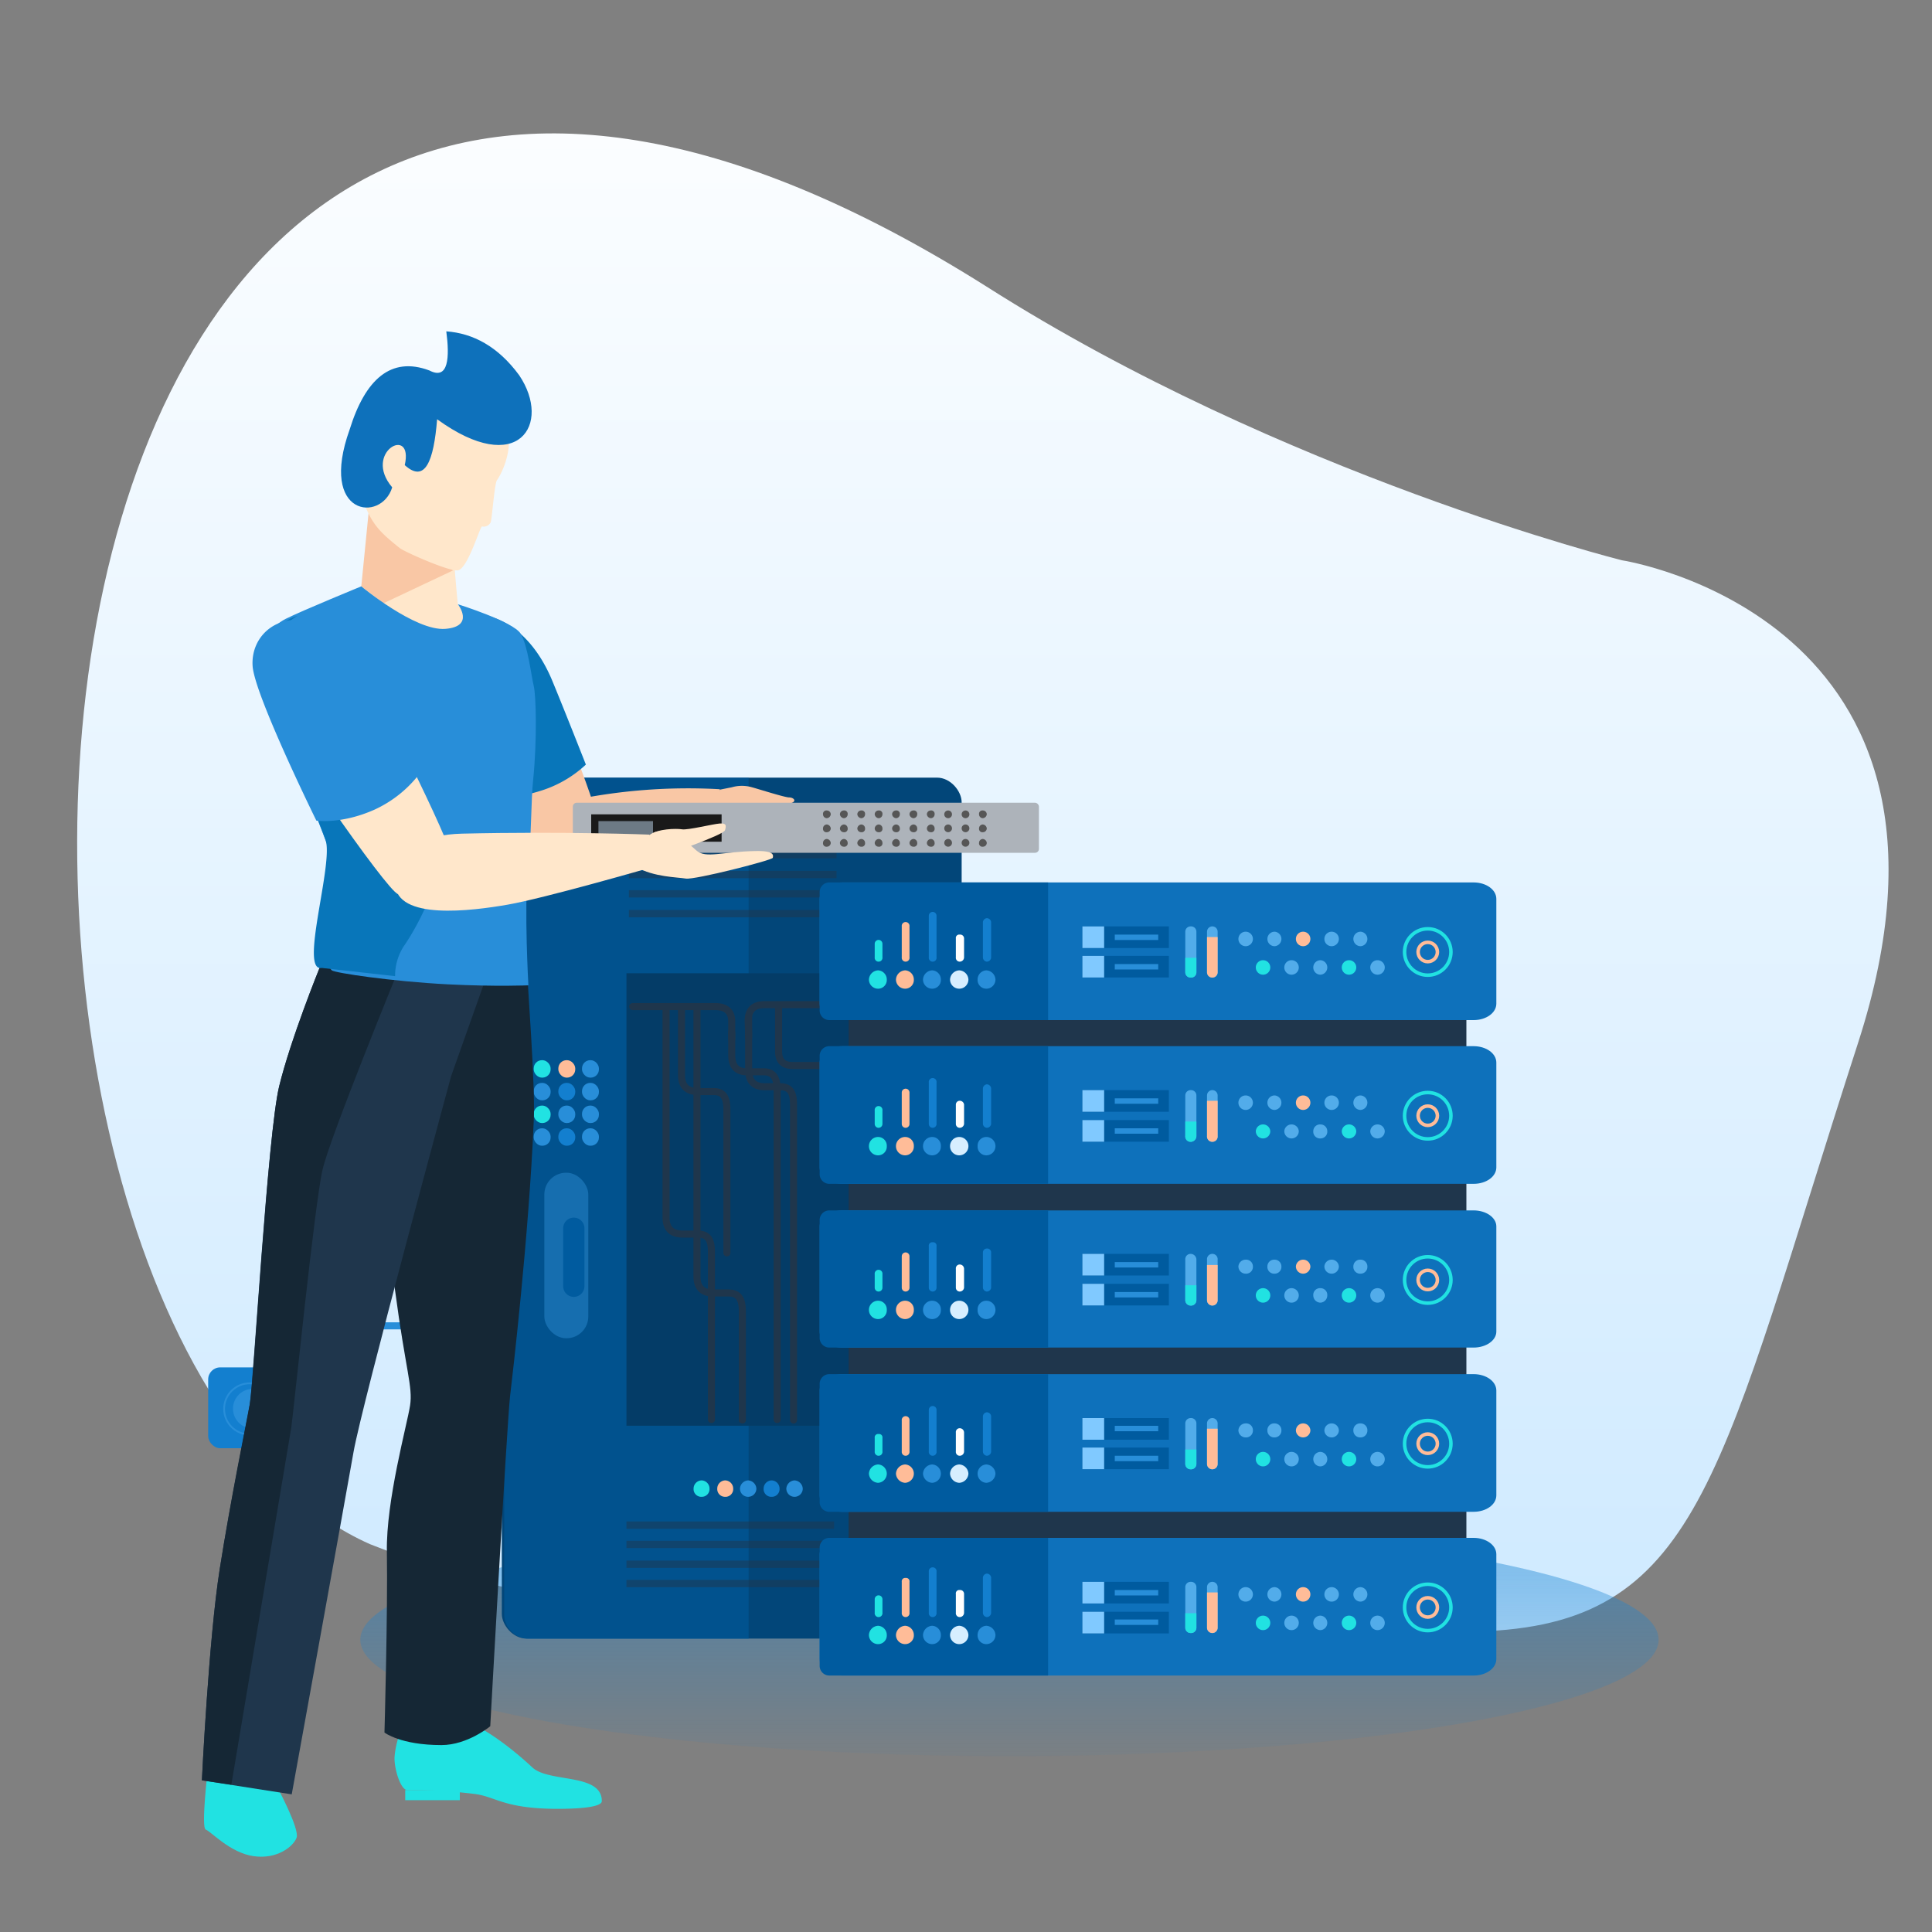 <svg xmlns="http://www.w3.org/2000/svg" xmlns:xlink="http://www.w3.org/1999/xlink" viewBox="0 0 400 400"><rect x="0" y="0" width="400" height="400" fill="#808080" stroke="none"/><defs><style>.a{fill:url(#a);}.b{fill:#137fcf;}.c{fill:#288ed9;}.d,.e,.f,.m,.t,.v{fill:none;}.e,.f{stroke:#288ed9;}.e{stroke-width:0.37px;}.f,.m{stroke-linecap:round;stroke-miterlimit:10;stroke-width:1.46px;}.g{fill:url(#b);}.h{fill:#024679;}.i,.o{fill:#005b9f;}.i{opacity:0.57;isolation:isolate;}.j{opacity:0.5;}.k{fill:#1f364c;}.l{fill:#043c67;}.m{stroke:#1f364c;}.n{fill:#166eaf;}.p{fill:#21e2e2;}.q{fill:#ffbc98;}.r{fill:#0e71bb;}.s{fill:#52acea;}.t{stroke:#ffbc98;}.t,.v{stroke-width:0.73px;}.u{fill:#80c9ff;}.v{stroke:#21e2e2;}.w{fill:#d6eeff;}.x{fill:#fff;}.y{fill:#191919;}.z{fill:#c91b1b;}.aa{fill:#f9c7a5;}.ab{fill:#0876ba;}.ac{fill:#ffe7cb;}.ad{fill:#152735;}.ae{fill:#adb3ba;}.af{fill:#6d7a85;}.ag{fill:#565656;}</style><linearGradient id="a" x1="1.19" y1="-88.53" x2="1.19" y2="-87.88" gradientTransform="matrix(740.56, 0, 0, -612.51, -677.44, -53827.03)" gradientUnits="userSpaceOnUse"><stop offset="0" stop-color="#c6e6ff"></stop><stop offset="1" stop-color="#fff"></stop></linearGradient><linearGradient id="b" x1="1.06" y1="-90.4" x2="1.06" y2="-91.41" gradientTransform="matrix(531, 0, 0, -95, -352.26, -8320.65)" gradientUnits="userSpaceOnUse"><stop offset="0" stop-color="#288ed9"></stop><stop offset="1" stop-color="#137fcf" stop-opacity="0.05"></stop></linearGradient></defs><title>foreign-host</title><path class="a" d="M204.2,59.3C265.6,98.4,335.8,116,335.8,116s77.4,11.8,48.9,99.9S352.6,335.5,308,337.7c-42.3,1.2-66.1-16.2-107.9-13.2-36.8,2.8-62.1,19.4-123.5-4.8C-21.8,276.2-14.5-78.7,204.2,59.3Z"></path><rect class="b" x="43.1" y="283.1" width="16.7" height="16.74" rx="2.5"></rect><path class="c" d="M51.7,287.6a4.1,4.1,0,1,1,0,8.1,4.1,4.1,0,0,1,0-8.1Z"></path><circle class="d" cx="51.7" cy="291.7" r="5.6"></circle><circle class="e" cx="51.7" cy="291.7" r="5.3"></circle><path class="f" d="M106.1,274.5H75.2c-4.2,0-6.2,2.3-6.1,6.4,0,1,.1,18.1.1,21.4s-2.5,5.3-6.7,5.3H56.6c-3.1,0-5-2.1-5-4.4v-7.7"></path><ellipse class="g" cx="209" cy="339.5" rx="134.4" ry="24.1"></ellipse><rect class="h" x="103.9" y="161" width="95.2" height="178.25" rx="5.1"></rect><path class="i" d="M109.5,161H155V339.3H109.5a5.1,5.1,0,0,1-5.1-5.1V166.1A5.1,5.1,0,0,1,109.5,161Z"></path><g class="j"><rect class="k" x="130.2" y="172.2" width="43" height="1.52"></rect><rect class="k" x="130.2" y="176.2" width="43" height="1.52"></rect><rect class="k" x="130.2" y="180.3" width="43" height="1.52"></rect><rect class="k" x="130.2" y="184.3" width="43" height="1.52"></rect><rect class="k" x="130.2" y="188.4" width="43" height="1.52"></rect></g><g class="j"><rect class="k" x="129.7" y="315" width="43" height="1.52"></rect><rect class="k" x="129.7" y="319" width="43" height="1.52"></rect><rect class="k" x="129.7" y="323.1" width="43" height="1.52"></rect><rect class="k" x="129.7" y="327.1" width="43" height="1.52"></rect></g><rect class="l" x="129.7" y="201.5" width="50.6" height="93.68"></rect><path class="m" d="M155,210.5v11.1c0,2.3,1.2,3.4,3.3,3.4h3.3c2.1,0,2.7,1.4,2.7,3.7v65.3"></path><path class="m" d="M151.5,213.8v4.7c0,2.4,1.2,3.5,3.4,3.4h3.2c2.1,0,2.8,1.4,2.8,3.7v68.3"></path><path class="m" d="M161.2,208.8v8.9c0,2,1,2.9,2.9,2.9h5.3c1.8,0,2.3,1.2,2.3,3.2v3.4"></path><path class="m" d="M180.1,208H158.3c-2.4,0-3.4,1.2-3.4,3.4,0,.6.1,1.6.1,3.3"></path><path class="m" d="M151.5,215.1v-3.3c.1-2.2-1-3.4-3.4-3.4H131"></path><path class="m" d="M137.9,208.4v43.7c0,2.3,1.2,3.4,3.4,3.4h3.2c2.2,0,2.8,1.4,2.8,3.7v34.7h0"></path><path class="m" d="M141.1,208.5v14.1c0,2.3,1.2,3.4,3.4,3.4h3.3c2.1,0,2.7,1.4,2.7,3.8v29.6"></path><path class="m" d="M144.3,208.8v55.5c0,2.3,1.2,3.4,3.3,3.4h3.3c2.1,0,2.8,1.4,2.8,3.7v22.6"></path><rect class="n" x="112.7" y="242.8" width="9.1" height="34.27" rx="4.5"></rect><path class="o" d="M116.6,266.3v-12a2.2,2.2,0,0,1,2.2-2.2h0a2.2,2.2,0,0,1,2.2,2.2v12a2.2,2.2,0,0,1-2.2,2.2h0A2.2,2.2,0,0,1,116.6,266.3Z"></path><path class="p" d="M145.3,306.5h0a1.7,1.7,0,0,1,1.6,1.7h0a1.6,1.6,0,0,1-1.6,1.7h0a1.6,1.6,0,0,1-1.7-1.7h0A1.7,1.7,0,0,1,145.3,306.5Z"></path><path class="q" d="M150.1,306.5h0a1.7,1.7,0,0,1,1.7,1.7h0a1.6,1.6,0,0,1-1.7,1.7h0a1.6,1.6,0,0,1-1.6-1.7h0A1.7,1.7,0,0,1,150.1,306.5Z"></path><path class="c" d="M154.9,306.5h0a1.8,1.8,0,0,1,1.7,1.7h0a1.7,1.7,0,0,1-1.7,1.7h0a1.7,1.7,0,0,1-1.7-1.7h0A1.8,1.8,0,0,1,154.9,306.5Z"></path><path class="b" d="M159.8,306.5h0a1.7,1.7,0,0,1,1.6,1.7h0a1.6,1.6,0,0,1-1.6,1.7h0a1.6,1.6,0,0,1-1.7-1.7h0A1.7,1.7,0,0,1,159.8,306.5Z"></path><path class="c" d="M164.5,306.5h0a1.8,1.8,0,0,1,1.7,1.7h0a1.7,1.7,0,0,1-1.7,1.7h0a1.7,1.7,0,0,1-1.7-1.7h0A1.8,1.8,0,0,1,164.5,306.5Z"></path><rect class="p" x="110.5" y="219.5" width="3.5" height="3.61" rx="1.7"></rect><rect class="q" x="115.6" y="219.5" width="3.5" height="3.61" rx="1.7"></rect><rect class="c" x="110.5" y="224.2" width="3.5" height="3.61" rx="1.7"></rect><rect class="b" x="115.6" y="224.2" width="3.5" height="3.61" rx="1.7"></rect><rect class="c" x="120.5" y="224.2" width="3.5" height="3.61" rx="1.7"></rect><rect class="c" x="120.5" y="219.5" width="3.5" height="3.61" rx="1.7"></rect><rect class="p" x="110.5" y="228.9" width="3.5" height="3.61" rx="1.7"></rect><rect class="c" x="115.6" y="228.9" width="3.5" height="3.61" rx="1.7"></rect><rect class="c" x="110.5" y="233.6" width="3.5" height="3.61" rx="1.7"></rect><rect class="b" x="115.6" y="233.6" width="3.5" height="3.61" rx="1.7"></rect><rect class="c" x="120.5" y="233.6" width="3.5" height="3.61" rx="1.7"></rect><rect class="c" x="120.5" y="228.9" width="3.5" height="3.61" rx="1.7"></rect><rect class="k" x="175.7" y="209.5" width="127.9" height="9.93"></rect><path class="r" d="M174.4,182.7H305.1c2.6,0,4.7,1.5,4.7,3.4v21.7c0,1.9-2.1,3.4-4.7,3.4H174.4c-2.6,0-4.7-1.5-4.7-3.4V186.1C169.7,184.2,171.8,182.7,174.4,182.7Z"></path><path class="o" d="M171.7,182.7H217v28.5H171.7a2,2,0,0,1-2-2V184.7A2,2,0,0,1,171.7,182.7Z"></path><path class="s" d="M257.9,192.9h0a1.5,1.5,0,0,1,1.5,1.5h0a1.5,1.5,0,0,1-1.5,1.5h0a1.5,1.5,0,0,1-1.5-1.5h0A1.5,1.5,0,0,1,257.9,192.9Z"></path><path class="p" d="M261.5,198.8h0a1.5,1.5,0,0,1,1.5,1.5h0a1.5,1.5,0,0,1-1.5,1.5h0a1.5,1.5,0,0,1-1.5-1.5h0A1.5,1.5,0,0,1,261.5,198.8Z"></path><path class="s" d="M263.9,192.9h0a1.5,1.5,0,0,1,1.4,1.5h0a1.5,1.5,0,0,1-1.4,1.5h0a1.5,1.5,0,0,1-1.5-1.5h0A1.5,1.5,0,0,1,263.9,192.9Z"></path><path class="s" d="M267.4,198.8h0a1.5,1.5,0,0,1,1.5,1.5h0a1.5,1.5,0,0,1-1.5,1.5h0a1.5,1.5,0,0,1-1.5-1.5h0A1.5,1.5,0,0,1,267.4,198.8Z"></path><path class="q" d="M269.8,192.9h0a1.5,1.5,0,0,1,1.5,1.5h0a1.5,1.5,0,0,1-1.5,1.5h0a1.5,1.5,0,0,1-1.5-1.5h0A1.5,1.5,0,0,1,269.8,192.9Z"></path><path class="s" d="M273.4,198.8h0a1.5,1.5,0,0,1,1.4,1.5h0a1.5,1.5,0,0,1-1.4,1.5h0a1.5,1.5,0,0,1-1.5-1.5h0A1.5,1.5,0,0,1,273.4,198.8Z"></path><path class="s" d="M275.7,192.9h0a1.5,1.5,0,0,1,1.5,1.5h0a1.5,1.5,0,0,1-1.5,1.5h0a1.5,1.5,0,0,1-1.5-1.5h0A1.5,1.5,0,0,1,275.7,192.9Z"></path><path class="p" d="M279.3,198.8h0a1.5,1.5,0,0,1,1.5,1.5h0a1.5,1.5,0,0,1-1.5,1.5h0a1.5,1.5,0,0,1-1.5-1.5h0A1.5,1.5,0,0,1,279.3,198.8Z"></path><path class="s" d="M281.7,192.9h0a1.5,1.5,0,0,1,1.4,1.5h0a1.5,1.5,0,0,1-1.4,1.5h0a1.5,1.5,0,0,1-1.5-1.5h0A1.5,1.5,0,0,1,281.7,192.9Z"></path><path class="s" d="M285.2,198.8h0a1.5,1.5,0,0,1,1.5,1.5h0a1.5,1.5,0,0,1-1.5,1.5h0a1.5,1.5,0,0,1-1.5-1.5h0A1.5,1.5,0,0,1,285.2,198.8Z"></path><circle class="d" cx="295.6" cy="197.1" r="2.5"></circle><circle class="t" cx="295.6" cy="197.1" r="2"></circle><path class="s" d="M251,191.8h0a1.1,1.1,0,0,1,1.1,1.1v8.4a1.1,1.1,0,0,1-1.1,1.1h0a1.1,1.1,0,0,1-1.1-1.1v-8.4A1.1,1.1,0,0,1,251,191.8Z"></path><path class="s" d="M246.5,191.8h0a1.1,1.1,0,0,1,1.2,1.1v8.4a1.1,1.1,0,0,1-1.2,1.1h0a1.1,1.1,0,0,1-1.1-1.1v-8.4A1.1,1.1,0,0,1,246.5,191.8Z"></path><rect class="o" x="224.1" y="191.8" width="17.9" height="4.48"></rect><rect class="o" x="224.1" y="197.9" width="17.9" height="4.48"></rect><path class="q" d="M249.9,194h2.2v7.3a1.1,1.1,0,0,1-1.1,1.1h0a1.1,1.1,0,0,1-1.1-1.1V194Z"></path><path class="p" d="M245.4,198.3h2.3v3a1.1,1.1,0,0,1-1.2,1.1h0a1.1,1.1,0,0,1-1.1-1.1h0v-3Z"></path><rect class="u" x="224.1" y="191.8" width="4.5" height="4.48"></rect><rect class="u" x="224.1" y="197.9" width="4.5" height="4.48"></rect><rect class="c" x="230.8" y="193.5" width="9" height="1.12"></rect><rect class="c" x="230.8" y="199.6" width="9" height="1.12"></rect><circle class="d" cx="295.6" cy="197.1" r="5.3"></circle><circle class="v" cx="295.6" cy="197.1" r="4.8"></circle><path class="c" d="M204.2,200.9h0a2,2,0,0,1,1.9,1.9h0a1.9,1.9,0,0,1-1.9,1.9h0a1.8,1.8,0,0,1-1.8-1.9h0A1.9,1.9,0,0,1,204.2,200.9Z"></path><path class="b" d="M204.3,190.1h0a.9.9,0,0,1,.9.8v7.3a.9.9,0,0,1-.9.9h0a.9.9,0,0,1-.8-.9v-7.3A.9.9,0,0,1,204.3,190.1Z"></path><path class="w" d="M198.6,200.9h0a2,2,0,0,1,1.9,1.9h0a1.9,1.9,0,0,1-1.9,1.9h0a1.9,1.9,0,0,1-1.9-1.9h0A2,2,0,0,1,198.6,200.9Z"></path><path class="x" d="M198.7,193.5h0a.8.8,0,0,1,.9.8v3.9a.9.9,0,0,1-.9.9h0a.8.8,0,0,1-.8-.9v-3.9A.7.7,0,0,1,198.7,193.5Z"></path><path class="c" d="M193,200.9h0a1.9,1.9,0,0,1,1.8,1.9h0a1.8,1.8,0,0,1-1.8,1.9h0a1.9,1.9,0,0,1-1.9-1.9h0A2,2,0,0,1,193,200.9Z"></path><path class="b" d="M193.1,188.8h0a.8.8,0,0,1,.8.8v8.6a.8.8,0,0,1-.8.9h0a.8.8,0,0,1-.8-.9v-8.6A.8.8,0,0,1,193.1,188.8Z"></path><path class="q" d="M187.4,200.9h0a1.9,1.9,0,0,1,1.8,1.9h0a1.8,1.8,0,0,1-1.8,1.9h0a1.9,1.9,0,0,1-1.9-1.9h0A2,2,0,0,1,187.4,200.9Z"></path><path class="q" d="M187.5,190.9h0a.8.8,0,0,1,.8.9v6.4a.8.8,0,0,1-.8.9h0a.8.8,0,0,1-.8-.9v-6.4A.8.8,0,0,1,187.5,190.9Z"></path><path class="p" d="M181.8,200.9h0a1.9,1.9,0,0,1,1.8,1.9h0a1.8,1.8,0,0,1-1.8,1.9h0a1.9,1.9,0,0,1-1.9-1.9h0A2,2,0,0,1,181.8,200.9Z"></path><path class="p" d="M181.9,194.6h0a.8.8,0,0,1,.8.8v2.8a.8.8,0,0,1-.8.9h0a.8.8,0,0,1-.8-.9v-2.8A.8.8,0,0,1,181.9,194.6Z"></path><rect class="k" x="175.7" y="243.5" width="127.9" height="9.93"></rect><path class="r" d="M174.4,216.6H305.1c2.6,0,4.7,1.5,4.7,3.4v21.7c0,1.9-2.1,3.4-4.7,3.4H174.4c-2.6,0-4.7-1.5-4.7-3.4V220C169.7,218.1,171.8,216.6,174.4,216.6Z"></path><path class="o" d="M171.7,216.6H217v28.5H171.7a2,2,0,0,1-2-2V218.6A2,2,0,0,1,171.7,216.6Z"></path><path class="s" d="M257.9,226.8h0a1.5,1.5,0,0,1,1.5,1.5h0a1.5,1.5,0,0,1-1.5,1.5h0a1.5,1.5,0,0,1-1.5-1.5h0A1.5,1.5,0,0,1,257.9,226.8Z"></path><path class="p" d="M261.5,232.8h0a1.5,1.5,0,0,1,1.5,1.4h0a1.5,1.5,0,0,1-1.5,1.5h0a1.5,1.5,0,0,1-1.5-1.5h0A1.5,1.5,0,0,1,261.5,232.8Z"></path><path class="s" d="M263.9,226.8h0a1.5,1.5,0,0,1,1.4,1.5h0a1.5,1.5,0,0,1-1.4,1.5h0a1.5,1.5,0,0,1-1.5-1.5h0A1.5,1.5,0,0,1,263.9,226.8Z"></path><path class="s" d="M267.4,232.8h0a1.5,1.5,0,0,1,1.5,1.4h0a1.5,1.5,0,0,1-1.5,1.5h0a1.5,1.5,0,0,1-1.5-1.5h0A1.5,1.5,0,0,1,267.4,232.8Z"></path><path class="q" d="M269.8,226.8h0a1.5,1.5,0,0,1,1.5,1.5h0a1.5,1.5,0,0,1-1.5,1.5h0a1.5,1.5,0,0,1-1.5-1.5h0A1.5,1.5,0,0,1,269.8,226.8Z"></path><path class="s" d="M273.4,232.8h0a1.4,1.4,0,0,1,1.4,1.4h0a1.4,1.4,0,0,1-1.4,1.5h0a1.4,1.4,0,0,1-1.5-1.5h0A1.4,1.4,0,0,1,273.4,232.8Z"></path><path class="s" d="M275.7,226.8h0a1.5,1.5,0,0,1,1.5,1.5h0a1.5,1.5,0,0,1-1.5,1.5h0a1.5,1.5,0,0,1-1.5-1.5h0A1.5,1.5,0,0,1,275.7,226.8Z"></path><path class="p" d="M279.3,232.8h0a1.5,1.5,0,0,1,1.5,1.4h0a1.5,1.5,0,0,1-1.5,1.5h0a1.5,1.5,0,0,1-1.5-1.5h0A1.5,1.5,0,0,1,279.3,232.8Z"></path><path class="s" d="M281.7,226.8h0a1.5,1.5,0,0,1,1.4,1.5h0a1.5,1.5,0,0,1-1.4,1.5h0a1.5,1.5,0,0,1-1.5-1.5h0A1.5,1.5,0,0,1,281.7,226.8Z"></path><path class="s" d="M285.2,232.8h0a1.5,1.5,0,0,1,1.5,1.4h0a1.5,1.5,0,0,1-1.5,1.5h0a1.5,1.5,0,0,1-1.5-1.5h0A1.5,1.5,0,0,1,285.2,232.8Z"></path><circle class="d" cx="295.6" cy="231" r="2.5"></circle><circle class="t" cx="295.6" cy="231" r="2"></circle><path class="s" d="M251,225.7h0a1.1,1.1,0,0,1,1.1,1.1v8.4a1.1,1.1,0,0,1-1.1,1.2h0a1.1,1.1,0,0,1-1.1-1.2v-8.4A1.1,1.1,0,0,1,251,225.7Z"></path><path class="s" d="M246.5,225.7h0a1.1,1.1,0,0,1,1.2,1.1v8.4a1.2,1.2,0,0,1-1.2,1.2h0a1.1,1.1,0,0,1-1.1-1.2v-8.4A1.1,1.1,0,0,1,246.5,225.7Z"></path><rect class="o" x="224.1" y="225.7" width="17.9" height="4.48"></rect><rect class="o" x="224.1" y="231.9" width="17.9" height="4.48"></rect><path class="q" d="M249.9,227.9h2.2v7.3a1.1,1.1,0,0,1-1.1,1.2h0a1.1,1.1,0,0,1-1.1-1.2v-7.3Z"></path><path class="p" d="M245.4,232.2h2.3v3a1.2,1.2,0,0,1-1.2,1.2h0a1.1,1.1,0,0,1-1.1-1.2h0v-3Z"></path><rect class="u" x="224.1" y="225.7" width="4.5" height="4.48"></rect><rect class="u" x="224.1" y="231.9" width="4.5" height="4.48"></rect><rect class="c" x="230.8" y="227.4" width="9" height="1.12"></rect><rect class="c" x="230.8" y="233.6" width="9" height="1.12"></rect><circle class="d" cx="295.6" cy="231" r="5.3"></circle><circle class="v" cx="295.6" cy="231" r="4.8"></circle><path class="c" d="M204.2,235.4h0a1.9,1.9,0,0,1,1.9,1.8v.2a1.9,1.9,0,0,1-1.9,1.8h0a1.8,1.8,0,0,1-1.8-1.8v-.2A1.8,1.8,0,0,1,204.2,235.4Z"></path><path class="b" d="M204.3,224.5h0a.9.9,0,0,1,.9.9v7.3a.9.9,0,0,1-.9.8h0a.9.9,0,0,1-.8-.8v-7.3A.9.9,0,0,1,204.3,224.5Z"></path><path class="w" d="M198.6,235.4h0a1.9,1.9,0,0,1,1.9,1.8v.2a1.9,1.9,0,0,1-1.9,1.8h0a1.9,1.9,0,0,1-1.9-1.8v-.2A1.9,1.9,0,0,1,198.6,235.4Z"></path><path class="x" d="M198.7,227.9h0a.9.9,0,0,1,.9.8v4a.9.9,0,0,1-.9.8h0a.8.8,0,0,1-.8-.8v-4A.8.8,0,0,1,198.7,227.9Z"></path><path class="c" d="M193,235.4h0a1.8,1.8,0,0,1,1.8,1.8v.2a1.8,1.8,0,0,1-1.8,1.8h0a1.9,1.9,0,0,1-1.9-1.8v-.2A1.9,1.9,0,0,1,193,235.4Z"></path><path class="b" d="M193.1,223.2h0a.8.8,0,0,1,.8.9v8.6a.8.8,0,0,1-.8.8h0a.8.8,0,0,1-.8-.8v-8.6A.8.8,0,0,1,193.1,223.2Z"></path><path class="q" d="M187.4,235.4h0a1.8,1.8,0,0,1,1.8,1.8v.2a1.8,1.8,0,0,1-1.8,1.8h0a1.9,1.9,0,0,1-1.9-1.8v-.2A1.9,1.9,0,0,1,187.4,235.4Z"></path><path class="q" d="M187.5,225.4h0a.8.8,0,0,1,.8.8v6.5a.8.8,0,0,1-.8.8h0a.8.8,0,0,1-.8-.8v-6.5A.8.8,0,0,1,187.5,225.4Z"></path><path class="p" d="M181.8,235.4h0a1.8,1.8,0,0,1,1.8,1.8v.2a1.8,1.8,0,0,1-1.8,1.8h0a1.9,1.9,0,0,1-1.9-1.8v-.2A1.9,1.9,0,0,1,181.8,235.4Z"></path><path class="p" d="M181.9,229h0a.8.8,0,0,1,.8.9v2.8a.8.8,0,0,1-.8.8h0a.8.8,0,0,1-.8-.8v-2.8A.8.8,0,0,1,181.9,229Z"></path><rect class="k" x="175.7" y="277.4" width="127.9" height="9.93"></rect><path class="r" d="M174.4,250.6H305.1c2.6,0,4.7,1.5,4.7,3.3v21.8c0,1.8-2.1,3.3-4.7,3.3H174.4c-2.6,0-4.7-1.5-4.7-3.3V253.9C169.7,252.1,171.8,250.6,174.4,250.6Z"></path><path class="o" d="M171.7,250.6H217V279H171.7a2,2,0,0,1-2-2V252.6A2,2,0,0,1,171.7,250.6Z"></path><path class="s" d="M257.9,260.8h0a1.4,1.4,0,0,1,1.5,1.4h0a1.4,1.4,0,0,1-1.5,1.5h0a1.5,1.5,0,0,1-1.5-1.5h0A1.5,1.5,0,0,1,257.9,260.8Z"></path><path class="p" d="M261.5,266.7h0a1.5,1.5,0,0,1,1.5,1.5h0a1.5,1.5,0,0,1-1.5,1.5h0a1.5,1.5,0,0,1-1.5-1.5h0A1.5,1.5,0,0,1,261.5,266.7Z"></path><path class="s" d="M263.9,260.8h0a1.4,1.4,0,0,1,1.4,1.4h0a1.4,1.4,0,0,1-1.4,1.5h0a1.4,1.4,0,0,1-1.5-1.5h0A1.4,1.4,0,0,1,263.9,260.8Z"></path><path class="s" d="M267.4,266.7h0a1.5,1.5,0,0,1,1.5,1.5h0a1.5,1.5,0,0,1-1.5,1.5h0a1.5,1.5,0,0,1-1.5-1.5h0A1.5,1.5,0,0,1,267.4,266.7Z"></path><path class="q" d="M269.8,260.8h0a1.5,1.5,0,0,1,1.5,1.4h0a1.5,1.5,0,0,1-1.5,1.5h0a1.5,1.5,0,0,1-1.5-1.5h0A1.5,1.5,0,0,1,269.8,260.8Z"></path><path class="s" d="M273.4,266.7h0a1.4,1.4,0,0,1,1.4,1.5h0a1.5,1.5,0,0,1-1.4,1.5h0a1.5,1.5,0,0,1-1.5-1.5h0A1.4,1.4,0,0,1,273.4,266.7Z"></path><path class="s" d="M275.7,260.8h0a1.5,1.5,0,0,1,1.5,1.4h0a1.5,1.5,0,0,1-1.5,1.5h0a1.5,1.5,0,0,1-1.5-1.5h0A1.5,1.5,0,0,1,275.7,260.8Z"></path><path class="p" d="M279.3,266.7h0a1.5,1.5,0,0,1,1.5,1.5h0a1.5,1.5,0,0,1-1.5,1.5h0a1.5,1.5,0,0,1-1.5-1.5h0A1.5,1.5,0,0,1,279.3,266.7Z"></path><path class="s" d="M281.7,260.8h0a1.4,1.4,0,0,1,1.4,1.4h0a1.4,1.4,0,0,1-1.4,1.5h0a1.4,1.4,0,0,1-1.5-1.5h0A1.4,1.4,0,0,1,281.7,260.8Z"></path><path class="s" d="M285.2,266.7h0a1.5,1.5,0,0,1,1.5,1.5h0a1.5,1.5,0,0,1-1.5,1.5h0a1.5,1.5,0,0,1-1.5-1.5h0A1.5,1.5,0,0,1,285.2,266.7Z"></path><circle class="d" cx="295.6" cy="265" r="2.5"></circle><circle class="t" cx="295.6" cy="265" r="2"></circle><path class="s" d="M251,259.6h0a1.1,1.1,0,0,1,1.1,1.2v8.4a1.1,1.1,0,0,1-1.1,1.1h0a1.1,1.1,0,0,1-1.1-1.1v-8.4A1.1,1.1,0,0,1,251,259.6Z"></path><path class="s" d="M246.5,259.6h0a1.2,1.2,0,0,1,1.2,1.2v8.4a1.1,1.1,0,0,1-1.2,1.1h0a1.1,1.1,0,0,1-1.1-1.1v-8.4A1.1,1.1,0,0,1,246.5,259.6Z"></path><rect class="o" x="224.1" y="259.6" width="17.9" height="4.48"></rect><rect class="o" x="224.1" y="265.8" width="17.9" height="4.48"></rect><path class="q" d="M249.9,261.9h2.2v7.3a1.1,1.1,0,0,1-1.1,1.1h0a1.1,1.1,0,0,1-1.1-1.1v-7.3Z"></path><path class="p" d="M245.4,266.1h2.3v3.1a1.1,1.1,0,0,1-1.2,1.1h0a1.1,1.1,0,0,1-1.1-1.1h0v-3.1Z"></path><rect class="u" x="224.1" y="259.6" width="4.5" height="4.48"></rect><rect class="u" x="224.1" y="265.8" width="4.5" height="4.48"></rect><rect class="c" x="230.8" y="261.3" width="9" height="1.12"></rect><rect class="c" x="230.8" y="267.5" width="9" height="1.12"></rect><circle class="d" cx="295.6" cy="265" r="5.3"></circle><circle class="v" cx="295.6" cy="265" r="4.8"></circle><path class="c" d="M204.2,269.3h0a1.9,1.9,0,0,1,1.9,1.8v.2a1.9,1.9,0,0,1-1.9,1.8h0a1.8,1.8,0,0,1-1.8-1.8v-.2A1.8,1.8,0,0,1,204.2,269.3Z"></path><path class="b" d="M204.3,258.5h0a.8.8,0,0,1,.9.8v7.3a.9.9,0,0,1-.9.8h0a.9.9,0,0,1-.8-.8v-7.3A.8.8,0,0,1,204.3,258.5Z"></path><path class="w" d="M198.6,269.3h0a1.9,1.9,0,0,1,1.9,1.8v.2a1.9,1.9,0,0,1-1.9,1.8h0a1.9,1.9,0,0,1-1.9-1.8v-.2A1.9,1.9,0,0,1,198.6,269.3Z"></path><path class="x" d="M198.7,261.8h0a.9.9,0,0,1,.9.9v3.9a.9.9,0,0,1-.9.8h0a.8.8,0,0,1-.8-.8v-3.9A.8.8,0,0,1,198.7,261.8Z"></path><path class="c" d="M193,269.3h0a1.8,1.8,0,0,1,1.8,1.8v.2a1.8,1.8,0,0,1-1.8,1.8h0a1.9,1.9,0,0,1-1.9-1.8v-.2A1.9,1.9,0,0,1,193,269.3Z"></path><path class="b" d="M193.1,257.2h0a.7.7,0,0,1,.8.8v8.6a.8.8,0,0,1-.8.8h0a.8.8,0,0,1-.8-.8V258A.7.7,0,0,1,193.1,257.2Z"></path><path class="q" d="M187.4,269.3h0a1.8,1.8,0,0,1,1.8,1.8v.2a1.8,1.8,0,0,1-1.8,1.8h0a1.9,1.9,0,0,1-1.9-1.8v-.2A1.9,1.9,0,0,1,187.4,269.3Z"></path><path class="q" d="M187.5,259.3h0a.8.8,0,0,1,.8.8v6.5a.8.8,0,0,1-.8.8h0a.8.8,0,0,1-.8-.8v-6.5A.8.8,0,0,1,187.5,259.3Z"></path><path class="p" d="M181.8,269.3h0a1.8,1.8,0,0,1,1.8,1.8v.2a1.8,1.8,0,0,1-1.8,1.8h0a1.9,1.9,0,0,1-1.9-1.8v-.2A1.9,1.9,0,0,1,181.8,269.3Z"></path><path class="p" d="M181.9,262.9h0a.8.8,0,0,1,.8.9v2.8a.8.8,0,0,1-.8.8h0a.8.8,0,0,1-.8-.8v-2.8A.8.8,0,0,1,181.9,262.9Z"></path><rect class="k" x="175.7" y="311.3" width="127.9" height="9.93"></rect><path class="r" d="M174.4,284.5H305.1c2.6,0,4.7,1.5,4.7,3.4v21.7c0,1.9-2.1,3.4-4.7,3.4H174.4c-2.6,0-4.7-1.5-4.7-3.4V287.9C169.7,286,171.8,284.5,174.4,284.5Z"></path><path class="o" d="M171.7,284.5H217V313H171.7a2,2,0,0,1-2-2.1V286.5A2,2,0,0,1,171.7,284.5Z"></path><path class="s" d="M257.9,294.7h0a1.4,1.4,0,0,1,1.5,1.5h0a1.4,1.4,0,0,1-1.5,1.4h0a1.5,1.5,0,0,1-1.5-1.4h0A1.5,1.5,0,0,1,257.9,294.7Z"></path><path class="p" d="M261.5,300.6h0a1.5,1.5,0,0,1,1.5,1.5h0a1.5,1.5,0,0,1-1.5,1.5h0a1.5,1.5,0,0,1-1.5-1.5h0A1.5,1.5,0,0,1,261.5,300.6Z"></path><path class="s" d="M263.9,294.7h0a1.4,1.4,0,0,1,1.4,1.5h0a1.4,1.4,0,0,1-1.4,1.4h0a1.4,1.4,0,0,1-1.5-1.4h0A1.4,1.4,0,0,1,263.9,294.7Z"></path><path class="s" d="M267.4,300.6h0a1.5,1.5,0,0,1,1.5,1.5h0a1.5,1.5,0,0,1-1.5,1.5h0a1.5,1.5,0,0,1-1.5-1.5h0A1.5,1.5,0,0,1,267.4,300.6Z"></path><path class="q" d="M269.8,294.7h0a1.5,1.5,0,0,1,1.5,1.5h0a1.5,1.5,0,0,1-1.5,1.4h0a1.5,1.5,0,0,1-1.5-1.4h0A1.5,1.5,0,0,1,269.8,294.7Z"></path><path class="s" d="M273.4,300.6h0a1.5,1.5,0,0,1,1.4,1.5h0a1.5,1.5,0,0,1-1.4,1.5h0a1.5,1.5,0,0,1-1.5-1.5h0A1.5,1.5,0,0,1,273.4,300.6Z"></path><path class="s" d="M275.7,294.7h0a1.5,1.5,0,0,1,1.5,1.5h0a1.5,1.5,0,0,1-1.5,1.4h0a1.5,1.5,0,0,1-1.5-1.4h0A1.5,1.5,0,0,1,275.7,294.7Z"></path><path class="p" d="M279.3,300.6h0a1.5,1.5,0,0,1,1.5,1.5h0a1.5,1.5,0,0,1-1.5,1.5h0a1.5,1.5,0,0,1-1.5-1.5h0A1.5,1.5,0,0,1,279.3,300.6Z"></path><path class="s" d="M281.7,294.7h0a1.4,1.4,0,0,1,1.4,1.5h0a1.4,1.4,0,0,1-1.4,1.4h0a1.4,1.4,0,0,1-1.5-1.4h0A1.4,1.4,0,0,1,281.7,294.7Z"></path><path class="s" d="M285.2,300.6h0a1.5,1.5,0,0,1,1.5,1.5h0a1.5,1.5,0,0,1-1.5,1.5h0a1.5,1.5,0,0,1-1.5-1.5h0A1.5,1.5,0,0,1,285.2,300.6Z"></path><circle class="d" cx="295.6" cy="298.9" r="2.5"></circle><circle class="t" cx="295.6" cy="298.9" r="2"></circle><path class="s" d="M251,293.6h0a1.1,1.1,0,0,1,1.1,1.1v8.4a1.1,1.1,0,0,1-1.1,1.1h0a1.1,1.1,0,0,1-1.1-1.1v-8.4A1.1,1.1,0,0,1,251,293.6Z"></path><path class="s" d="M246.5,293.6h0a1.1,1.1,0,0,1,1.2,1.1v8.4a1.1,1.1,0,0,1-1.2,1.1h0a1.1,1.1,0,0,1-1.1-1.1v-8.4A1.1,1.1,0,0,1,246.5,293.6Z"></path><rect class="o" x="224.1" y="293.6" width="17.9" height="4.48"></rect><rect class="o" x="224.1" y="299.7" width="17.9" height="4.48"></rect><path class="q" d="M249.9,295.8h2.2v7.3a1.1,1.1,0,0,1-1.1,1.1h0a1.1,1.1,0,0,1-1.1-1.1v-7.3Z"></path><path class="p" d="M245.4,300.1h2.3v3a1.1,1.1,0,0,1-1.2,1.1h0a1.1,1.1,0,0,1-1.1-1.1h0v-3Z"></path><rect class="u" x="224.1" y="293.6" width="4.5" height="4.48"></rect><rect class="u" x="224.1" y="299.7" width="4.5" height="4.48"></rect><rect class="c" x="230.8" y="295.2" width="9" height="1.12"></rect><rect class="c" x="230.8" y="301.4" width="9" height="1.12"></rect><circle class="d" cx="295.6" cy="298.9" r="5.3"></circle><circle class="v" cx="295.6" cy="298.9" r="4.8"></circle><path class="c" d="M204.2,303.2h0a2,2,0,0,1,1.9,1.9h0a2,2,0,0,1-1.9,1.9h0a1.9,1.9,0,0,1-1.8-1.9h0A1.9,1.9,0,0,1,204.2,303.2Z"></path><path class="b" d="M204.3,292.4h0a.9.9,0,0,1,.9.8v7.3a.9.9,0,0,1-.9.9h0a.9.9,0,0,1-.8-.9v-7.3A.9.9,0,0,1,204.3,292.4Z"></path><path class="w" d="M198.6,303.2h0a2,2,0,0,1,1.9,1.9h0a2,2,0,0,1-1.9,1.9h0a2,2,0,0,1-1.9-1.9h0A2,2,0,0,1,198.6,303.2Z"></path><path class="x" d="M198.7,295.7h0a.9.9,0,0,1,.9.9v3.9a.9.9,0,0,1-.9.9h0a.8.8,0,0,1-.8-.9v-3.9A.8.8,0,0,1,198.7,295.7Z"></path><path class="c" d="M193,303.2h0a1.9,1.9,0,0,1,1.8,1.9h0a1.9,1.9,0,0,1-1.8,1.9h0a2,2,0,0,1-1.9-1.9h0A2,2,0,0,1,193,303.2Z"></path><path class="b" d="M193.1,291.1h0a.8.8,0,0,1,.8.8v8.6a.8.8,0,0,1-.8.9h0a.8.8,0,0,1-.8-.9v-8.6A.8.8,0,0,1,193.1,291.1Z"></path><path class="q" d="M187.4,303.2h0a1.9,1.9,0,0,1,1.8,1.9h0a1.9,1.9,0,0,1-1.8,1.9h0a2,2,0,0,1-1.9-1.9h0A2,2,0,0,1,187.4,303.2Z"></path><path class="q" d="M187.5,293.2h0a.8.8,0,0,1,.8.9v6.4a.8.8,0,0,1-.8.9h0a.8.8,0,0,1-.8-.9v-6.4A.8.8,0,0,1,187.5,293.2Z"></path><path class="p" d="M181.8,303.2h0a1.9,1.9,0,0,1,1.8,1.9h0a1.9,1.9,0,0,1-1.8,1.9h0a2,2,0,0,1-1.9-1.9h0A2,2,0,0,1,181.8,303.2Z"></path><path class="p" d="M181.9,296.9h0a.7.7,0,0,1,.8.8v2.8a.8.8,0,0,1-.8.9h0a.8.8,0,0,1-.8-.9v-2.8A.7.7,0,0,1,181.9,296.9Z"></path><path class="r" d="M174.4,318.4H305.1c2.6,0,4.7,1.5,4.7,3.4v21.7c0,1.9-2.1,3.4-4.7,3.4H174.4c-2.6,0-4.7-1.5-4.7-3.4V321.8C169.7,319.9,171.8,318.4,174.4,318.4Z"></path><path class="o" d="M171.7,318.4H217v28.5H171.7a2,2,0,0,1-2-2V320.4A2,2,0,0,1,171.7,318.4Z"></path><path class="s" d="M257.9,328.6h0a1.5,1.5,0,0,1,1.5,1.5h0a1.5,1.5,0,0,1-1.5,1.5h0a1.5,1.5,0,0,1-1.5-1.5h0A1.5,1.5,0,0,1,257.9,328.6Z"></path><path class="p" d="M261.5,334.5h0A1.5,1.5,0,0,1,263,336h0a1.5,1.5,0,0,1-1.5,1.5h0A1.5,1.5,0,0,1,260,336h0A1.5,1.5,0,0,1,261.5,334.5Z"></path><path class="s" d="M263.9,328.6h0a1.5,1.5,0,0,1,1.4,1.5h0a1.5,1.5,0,0,1-1.4,1.5h0a1.5,1.5,0,0,1-1.5-1.5h0A1.5,1.5,0,0,1,263.9,328.6Z"></path><path class="s" d="M267.4,334.5h0a1.5,1.5,0,0,1,1.5,1.5h0a1.5,1.5,0,0,1-1.5,1.5h0a1.5,1.5,0,0,1-1.5-1.5h0A1.5,1.5,0,0,1,267.4,334.5Z"></path><path class="q" d="M269.8,328.6h0a1.5,1.5,0,0,1,1.5,1.5h0a1.5,1.5,0,0,1-1.5,1.5h0a1.5,1.5,0,0,1-1.5-1.5h0A1.5,1.5,0,0,1,269.8,328.6Z"></path><path class="s" d="M273.4,334.5h0a1.5,1.5,0,0,1,1.4,1.5h0a1.5,1.5,0,0,1-1.4,1.5h0a1.5,1.5,0,0,1-1.5-1.5h0A1.5,1.5,0,0,1,273.4,334.5Z"></path><path class="s" d="M275.7,328.6h0a1.5,1.5,0,0,1,1.5,1.5h0a1.5,1.5,0,0,1-1.5,1.5h0a1.5,1.5,0,0,1-1.5-1.5h0A1.5,1.5,0,0,1,275.7,328.6Z"></path><path class="p" d="M279.3,334.5h0a1.5,1.5,0,0,1,1.5,1.5h0a1.5,1.5,0,0,1-1.5,1.5h0a1.5,1.5,0,0,1-1.5-1.5h0A1.5,1.5,0,0,1,279.3,334.5Z"></path><path class="s" d="M281.7,328.6h0a1.5,1.5,0,0,1,1.4,1.5h0a1.5,1.5,0,0,1-1.4,1.5h0a1.5,1.5,0,0,1-1.5-1.5h0A1.5,1.5,0,0,1,281.7,328.6Z"></path><path class="s" d="M285.2,334.5h0a1.5,1.5,0,0,1,1.5,1.5h0a1.5,1.5,0,0,1-1.5,1.5h0a1.5,1.5,0,0,1-1.5-1.5h0A1.5,1.5,0,0,1,285.2,334.5Z"></path><circle class="d" cx="295.6" cy="332.8" r="2.5"></circle><circle class="t" cx="295.6" cy="332.8" r="2"></circle><path class="s" d="M251,327.5h0a1.1,1.1,0,0,1,1.1,1.1V337a1.1,1.1,0,0,1-1.1,1.1h0a1.1,1.1,0,0,1-1.1-1.1v-8.4A1.1,1.1,0,0,1,251,327.5Z"></path><path class="s" d="M246.5,327.5h0a1.1,1.1,0,0,1,1.2,1.1V337a1.1,1.1,0,0,1-1.2,1.1h0a1.1,1.1,0,0,1-1.1-1.1v-8.4A1.1,1.1,0,0,1,246.5,327.5Z"></path><rect class="o" x="224.1" y="327.5" width="17.9" height="4.48"></rect><rect class="o" x="224.1" y="333.7" width="17.9" height="4.48"></rect><path class="q" d="M249.9,329.7h2.2V337a1.1,1.1,0,0,1-1.1,1.1h0a1.1,1.1,0,0,1-1.1-1.1v-7.3Z"></path><path class="p" d="M245.4,334h2.3v3a1.1,1.1,0,0,1-1.2,1.1h0a1.1,1.1,0,0,1-1.1-1.1h0v-3Z"></path><rect class="u" x="224.1" y="327.5" width="4.5" height="4.48"></rect><rect class="u" x="224.1" y="333.7" width="4.5" height="4.48"></rect><rect class="c" x="230.8" y="329.2" width="9" height="1.12"></rect><rect class="c" x="230.8" y="335.3" width="9" height="1.12"></rect><circle class="d" cx="295.6" cy="332.8" r="5.3"></circle><circle class="v" cx="295.6" cy="332.8" r="4.8"></circle><path class="c" d="M204.2,336.6h0a2,2,0,0,1,1.9,1.9h0a1.9,1.9,0,0,1-1.9,1.9h0a1.8,1.8,0,0,1-1.8-1.9h0A1.9,1.9,0,0,1,204.2,336.6Z"></path><path class="b" d="M204.3,325.8h0a.9.9,0,0,1,.9.8v7.3a.9.9,0,0,1-.9.9h0a.9.9,0,0,1-.8-.9v-7.3A.9.9,0,0,1,204.3,325.8Z"></path><path class="w" d="M198.6,336.6h0a2,2,0,0,1,1.9,1.9h0a1.9,1.9,0,0,1-1.9,1.9h0a1.9,1.9,0,0,1-1.9-1.9h0A2,2,0,0,1,198.6,336.6Z"></path><path class="x" d="M198.7,329.2h0a.8.8,0,0,1,.9.8v3.9a.9.9,0,0,1-.9.9h0a.8.8,0,0,1-.8-.9V330A.7.7,0,0,1,198.7,329.2Z"></path><path class="c" d="M193,336.6h0a1.9,1.9,0,0,1,1.8,1.9h0a1.8,1.8,0,0,1-1.8,1.9h0a1.9,1.9,0,0,1-1.9-1.9h0A2,2,0,0,1,193,336.6Z"></path><path class="b" d="M193.1,324.5h0a.8.8,0,0,1,.8.9v8.5a.8.8,0,0,1-.8.9h0a.8.8,0,0,1-.8-.9v-8.5A.8.8,0,0,1,193.1,324.5Z"></path><path class="q" d="M187.4,336.6h0a1.9,1.9,0,0,1,1.8,1.9h0a1.8,1.8,0,0,1-1.8,1.9h0a1.9,1.9,0,0,1-1.9-1.9h0A2,2,0,0,1,187.4,336.6Z"></path><path class="q" d="M187.5,326.7h0a.7.7,0,0,1,.8.8v6.4a.8.8,0,0,1-.8.9h0a.8.8,0,0,1-.8-.9v-6.4A.7.7,0,0,1,187.5,326.7Z"></path><path class="p" d="M181.8,336.6h0a1.9,1.9,0,0,1,1.8,1.9h0a1.8,1.8,0,0,1-1.8,1.9h0a1.9,1.9,0,0,1-1.9-1.9h0A2,2,0,0,1,181.8,336.6Z"></path><path class="p" d="M181.9,330.3h0a.8.8,0,0,1,.8.8v2.8a.8.8,0,0,1-.8.9h0a.8.8,0,0,1-.8-.9v-2.8A.8.8,0,0,1,181.9,330.3Z"></path><rect class="y" x="177.9" y="167.3" width="25.2" height="5.33"></rect><rect class="z" x="179.3" y="168.7" width="10.9" height="2.65"></rect><path class="aa" d="M96.1,127.6c-6.8,1.5-7.4,7-5.4,12.9s19.3,34.4,21.4,35.1,11.3-2.6,11.6-5.4-10.4-29.1-13-33.7S103.9,125.8,96.1,127.6Z"></path><path class="aa" d="M149,163.5l2.5-.5a7.5,7.5,0,0,1,4.2,0c1.8.5,6.8,2.1,7.7,2.1s1.7.8.3,1.2-14.9.5-14.9.5Z"></path><path class="aa" d="M110.6,175.5c1.2,7.4,12.9,4.6,18.5,2.9s21.3-9,21.3-9l-1.4-6a117.2,117.2,0,0,0-31.5,2.5C115.9,166.3,109.3,167.9,110.6,175.5Z"></path><path class="p" d="M57.4,370s4.7,8.7,4,10.5-4,4.5-8.9,3.8-8.9-5.2-9.9-5.5.4-12.3.4-12.3Z"></path><path class="ab" d="M102.2,127.9c2.5.8,8.1,3.6,12,12.7,2.5,6,7.1,17.7,7.1,17.7a24.2,24.2,0,0,1-9.6,5.5,25.3,25.3,0,0,1-11.9.8s-10.2-24.2-9.4-29.4C90.6,133.6,95.3,125.6,102.2,127.9Z"></path><path class="ac" d="M76.9,100.5s-.9,20-2.1,20.9c-3.6,3-16.7,5.6-19.2,10.8S68.9,167.1,71,176.5s-2.4,24-3.8,33.2,27.6,20.5,28.6,20.5,10.5-8.7,12.3-11.7,0-26.7.1-32.8,1.4-27.2,1.7-28.6a41.8,41.8,0,0,0-.9-18.5c-.3-1.9-.2-5.2-1.2-6.4s-12.8-5.8-13-7.1-1.6-18.6-1.6-18.6Z"></path><polygon class="aa" points="93.8 118.1 76.4 105.3 74.8 121.4 79.4 124.9 93.8 118.1"></polygon><path class="ac" d="M103.8,85.9c-3.3-5.1-15.1-11.9-23.4-5.2s-7.8,15.7-5.7,21.7,3.6,7.5,8.1,11.1c.9.7,9.8,4.7,11.9,4.6s4.7-9.2,5.1-9.1a1.6,1.6,0,0,0,1.8-.9c.3-1.1.8-8.1,1.3-8.7S107.6,91.7,103.8,85.9Z"></path><rect class="p" x="83.9" y="370.6" width="11.3" height="2.11"></rect><path class="p" d="M84.3,355.7a18.8,18.8,0,0,0-2.6,7.9c-.2,2.3,1.2,7,2.6,7a107.5,107.5,0,0,1,13.8.8c4.5.5,6.1,3.1,17.4,3.1,3.3,0,9.1-.2,9.1-1.6,0-5.8-10.8-3.8-14.3-6.9-8.7-8.1-14.5-10-14.5-10S84.6,355.3,84.3,355.7Z"></path><path class="ad" d="M89.7,201.3S74.6,216.4,73.9,223s5.7,27.6,7.9,44.2,3.7,19.9,3.1,23.8-5,19.7-4.8,30.3c.2,12.3-.5,37.4-.5,37.4s3.3,2.6,11.8,2.6c5.4,0,10.1-3.9,10.1-3.9s3.4-61.8,4.1-68.3c.5-4.2,3.9-33.2,4.9-56.9.4-7.6-1.4-29.3-1.4-32.5Z"></path><path class="k" d="M66.2,200.3s-6,14.8-8.4,24.6-5.3,61.1-6.1,65.9-3.9,19.5-6.2,34-3.7,43.8-3.7,43.8l18.6,2.9s11.1-61.2,12.8-70.9,20.2-77.8,20.2-77.8l8.2-23.1Z"></path><path class="ad" d="M66.8,242.1c-1.6,6.5-6.1,51-6.5,53.5s-11.9,70.8-12.4,73.9l-6.1-.9s1.4-29.2,3.7-43.8,5.3-29.2,6.2-34,3.7-56,6.1-65.9,8.4-24.6,8.4-24.6l16.3.5S68.3,235.5,66.8,242.1Z"></path><path class="c" d="M74.8,121.4s11.2,9.3,17.4,8.8,2.6-5.1,2.6-5.1,11.5,3.6,13,6.1,2.2,8.8,2.7,10.8.7,11.3-.1,19.3c-.5,4.7-.3,10.9-1.1,18.9s.1,23.8.1,23.8-6.5.3-16.6-.2c-11.8-.6-23.6-2.4-24.1-2.9-2.3-1.8.9-20,.5-22s-14.7-36.8-14.9-41.3,1.5-7.8,4.9-9.5S74.8,121.4,74.8,121.4Z"></path><path class="ab" d="M61.6,127.5s-11.5,6.3-.2,15.1c4.9,3.7,17.9,22.2,22.3,23.6,15.7,4.8,1.8,27.1-.1,29.7a11.3,11.3,0,0,0-1.8,6.2l-15.2-1.7c-4.7.9,2.5-21.6.8-26.5s-13.2-32.7-13.1-36.3A10.3,10.3,0,0,1,61.6,127.5Z"></path><path class="ac" d="M58.3,129.6c-6.7,2.5-6.7,8.6-4.1,14.9s26,40.1,28.2,40.6,11.3-4.1,11.2-7.3-16.3-35.5-19.4-40.2S66.2,126.7,58.3,129.6Z"></path><path class="c" d="M64.4,128.7c2.6.6,8.5,3.1,10.6,7.9,2.9,6.7,11.7,23.8,11.7,23.8a24.7,24.7,0,0,1-9.1,7.2c-6.9,3.1-12.1,2.3-12.1,2.3s-12.8-26-13.2-32S57.1,126.9,64.4,128.7Z"></path><rect class="ae" x="118.6" y="166.2" width="96.5" height="10.36" rx="0.8"></rect><rect class="y" x="122.4" y="168.6" width="27" height="5.67"></rect><rect class="af" x="123.9" y="170" width="11.3" height="2.82"></rect><path class="ag" d="M172,168.6a.9.9,0,0,1-.8.8.8.8,0,0,1-.8-.8.7.7,0,0,1,.8-.8A.8.8,0,0,1,172,168.6Z"></path><path class="ag" d="M175.5,168.6a.8.8,0,0,1-.8.8.9.9,0,0,1-.8-.8.8.8,0,0,1,.8-.8A.7.7,0,0,1,175.5,168.6Z"></path><path class="ag" d="M179.1,168.6a.8.8,0,0,1-.8.8.9.9,0,0,1-.8-.8.8.8,0,0,1,.8-.8A.7.7,0,0,1,179.1,168.6Z"></path><path class="ag" d="M182.7,168.6a.8.8,0,0,1-.8.8.9.9,0,0,1-.8-.8.8.8,0,0,1,.8-.8A.7.7,0,0,1,182.7,168.6Z"></path><path class="ag" d="M186.3,168.6a.8.8,0,0,1-.8.8.9.9,0,0,1-.8-.8.8.8,0,0,1,.8-.8A.7.7,0,0,1,186.3,168.6Z"></path><path class="ag" d="M189.9,168.6a.8.8,0,0,1-.8.8.9.9,0,0,1-.8-.8.8.8,0,0,1,.8-.8A.7.7,0,0,1,189.9,168.6Z"></path><path class="ag" d="M193.5,168.6a.8.8,0,0,1-.8.8.9.9,0,0,1-.8-.8.8.8,0,0,1,.8-.8A.7.7,0,0,1,193.5,168.6Z"></path><path class="ag" d="M197.1,168.6a.8.8,0,0,1-1.6,0,.8.8,0,0,1,1.6,0Z"></path><path class="ag" d="M200.7,168.6a.8.8,0,0,1-1.6,0,.8.8,0,0,1,1.6,0Z"></path><path class="ag" d="M204.3,168.6a.9.9,0,0,1-.8.8.8.8,0,0,1-.8-.8.7.7,0,0,1,.8-.8A.8.8,0,0,1,204.3,168.6Z"></path><path class="ag" d="M172,171.5a.8.8,0,0,1-.8.8.7.7,0,0,1-.8-.8.8.8,0,0,1,.8-.8A.9.9,0,0,1,172,171.5Z"></path><path class="ag" d="M175.5,171.5a.7.7,0,0,1-.8.8.8.8,0,0,1-.8-.8.9.9,0,0,1,.8-.8A.8.8,0,0,1,175.5,171.5Z"></path><path class="ag" d="M179.1,171.5a.7.7,0,0,1-.8.8.8.8,0,0,1-.8-.8.9.9,0,0,1,.8-.8A.8.8,0,0,1,179.1,171.5Z"></path><path class="ag" d="M182.7,171.5a.7.7,0,0,1-.8.8.8.8,0,0,1-.8-.8.9.9,0,0,1,.8-.8A.8.8,0,0,1,182.7,171.5Z"></path><path class="ag" d="M186.3,171.5a.7.7,0,0,1-.8.8.8.8,0,0,1-.8-.8.9.9,0,0,1,.8-.8A.8.8,0,0,1,186.3,171.5Z"></path><path class="ag" d="M189.9,171.5a.7.7,0,0,1-.8.8.8.8,0,0,1-.8-.8.9.9,0,0,1,.8-.8A.8.8,0,0,1,189.9,171.5Z"></path><path class="ag" d="M193.5,171.5a.7.7,0,0,1-.8.8.8.8,0,0,1-.8-.8.9.9,0,0,1,.8-.8A.8.8,0,0,1,193.5,171.5Z"></path><path class="ag" d="M197.1,171.5a.8.8,0,1,1-1.6,0,.8.8,0,0,1,1.6,0Z"></path><path class="ag" d="M200.7,171.5a.8.8,0,0,1-1.6,0,.8.8,0,0,1,1.6,0Z"></path><path class="ag" d="M204.3,171.5a.8.8,0,0,1-.8.8.7.7,0,0,1-.8-.8.8.8,0,0,1,.8-.8A.9.9,0,0,1,204.3,171.5Z"></path><path class="ag" d="M172,174.5a.8.8,0,0,1-.8.8.7.7,0,0,1-.8-.8.8.8,0,0,1,.8-.8A.9.9,0,0,1,172,174.5Z"></path><path class="ag" d="M175.5,174.5a.7.7,0,0,1-.8.8.8.8,0,0,1-.8-.8.9.9,0,0,1,.8-.8A.8.8,0,0,1,175.5,174.5Z"></path><path class="ag" d="M179.1,174.5a.7.7,0,0,1-.8.8.8.8,0,0,1-.8-.8.9.9,0,0,1,.8-.8A.8.8,0,0,1,179.1,174.5Z"></path><path class="ag" d="M182.7,174.5a.7.7,0,0,1-.8.8.8.8,0,0,1-.8-.8.9.9,0,0,1,.8-.8A.8.8,0,0,1,182.7,174.5Z"></path><path class="ag" d="M186.3,174.5a.7.7,0,0,1-.8.8.8.8,0,0,1-.8-.8.9.9,0,0,1,.8-.8A.8.8,0,0,1,186.3,174.5Z"></path><path class="ag" d="M189.9,174.5a.7.7,0,0,1-.8.8.8.8,0,0,1-.8-.8.9.9,0,0,1,.8-.8A.8.8,0,0,1,189.9,174.5Z"></path><path class="ag" d="M193.5,174.5a.7.7,0,0,1-.8.8.8.8,0,0,1-.8-.8.9.9,0,0,1,.8-.8A.8.8,0,0,1,193.5,174.5Z"></path><path class="ag" d="M197.1,174.5a.8.8,0,1,1-1.6,0,.8.8,0,0,1,1.6,0Z"></path><path class="ag" d="M200.7,174.5a.8.8,0,0,1-1.6,0,.8.8,0,0,1,1.6,0Z"></path><path class="ag" d="M204.3,174.5a.8.8,0,0,1-.8.8.7.7,0,0,1-.8-.8.8.8,0,0,1,.8-.8A.9.9,0,0,1,204.3,174.5Z"></path><path class="ac" d="M81.8,183c.3,7.6,15.8,5.6,23.3,4.3s29-7.5,29-7.5l.4-7s-17.7-.7-38.9-.2C88.1,172.8,81.5,175.4,81.8,183Z"></path><path class="ac" d="M131.7,179.5c3.7,2.1,8.5,2.1,10.3,2.4s17.9-3.8,18-4.3.4-1.5-3.6-1.4c-6.7.1-10.3,1.6-12.2-.1s-3.9-3.6-7.3-4S129.8,178.4,131.7,179.5Z"></path><path class="ac" d="M137.8,177s12-4.1,12.3-5.1.3-1.5-1.1-1.4-6.6,1.4-7.8,1.2-5.2-.1-6.3,1.1S137.8,177,137.8,177Z"></path><path class="r" d="M83.8,96.3c1.9-8.4-8.8-2.7-2.6,4.6-2.2,7.3-15.3,6.1-8.8-12,3.2-10.3,8.5-15.2,16.5-12.2,4,2.1,4.2-2.8,3.5-8.1,5.5.4,10.7,3.1,15.1,9.1,6.8,10.1-.2,21.3-17,9.1C89.8,95.5,88,100.1,83.8,96.3Z"></path></svg>